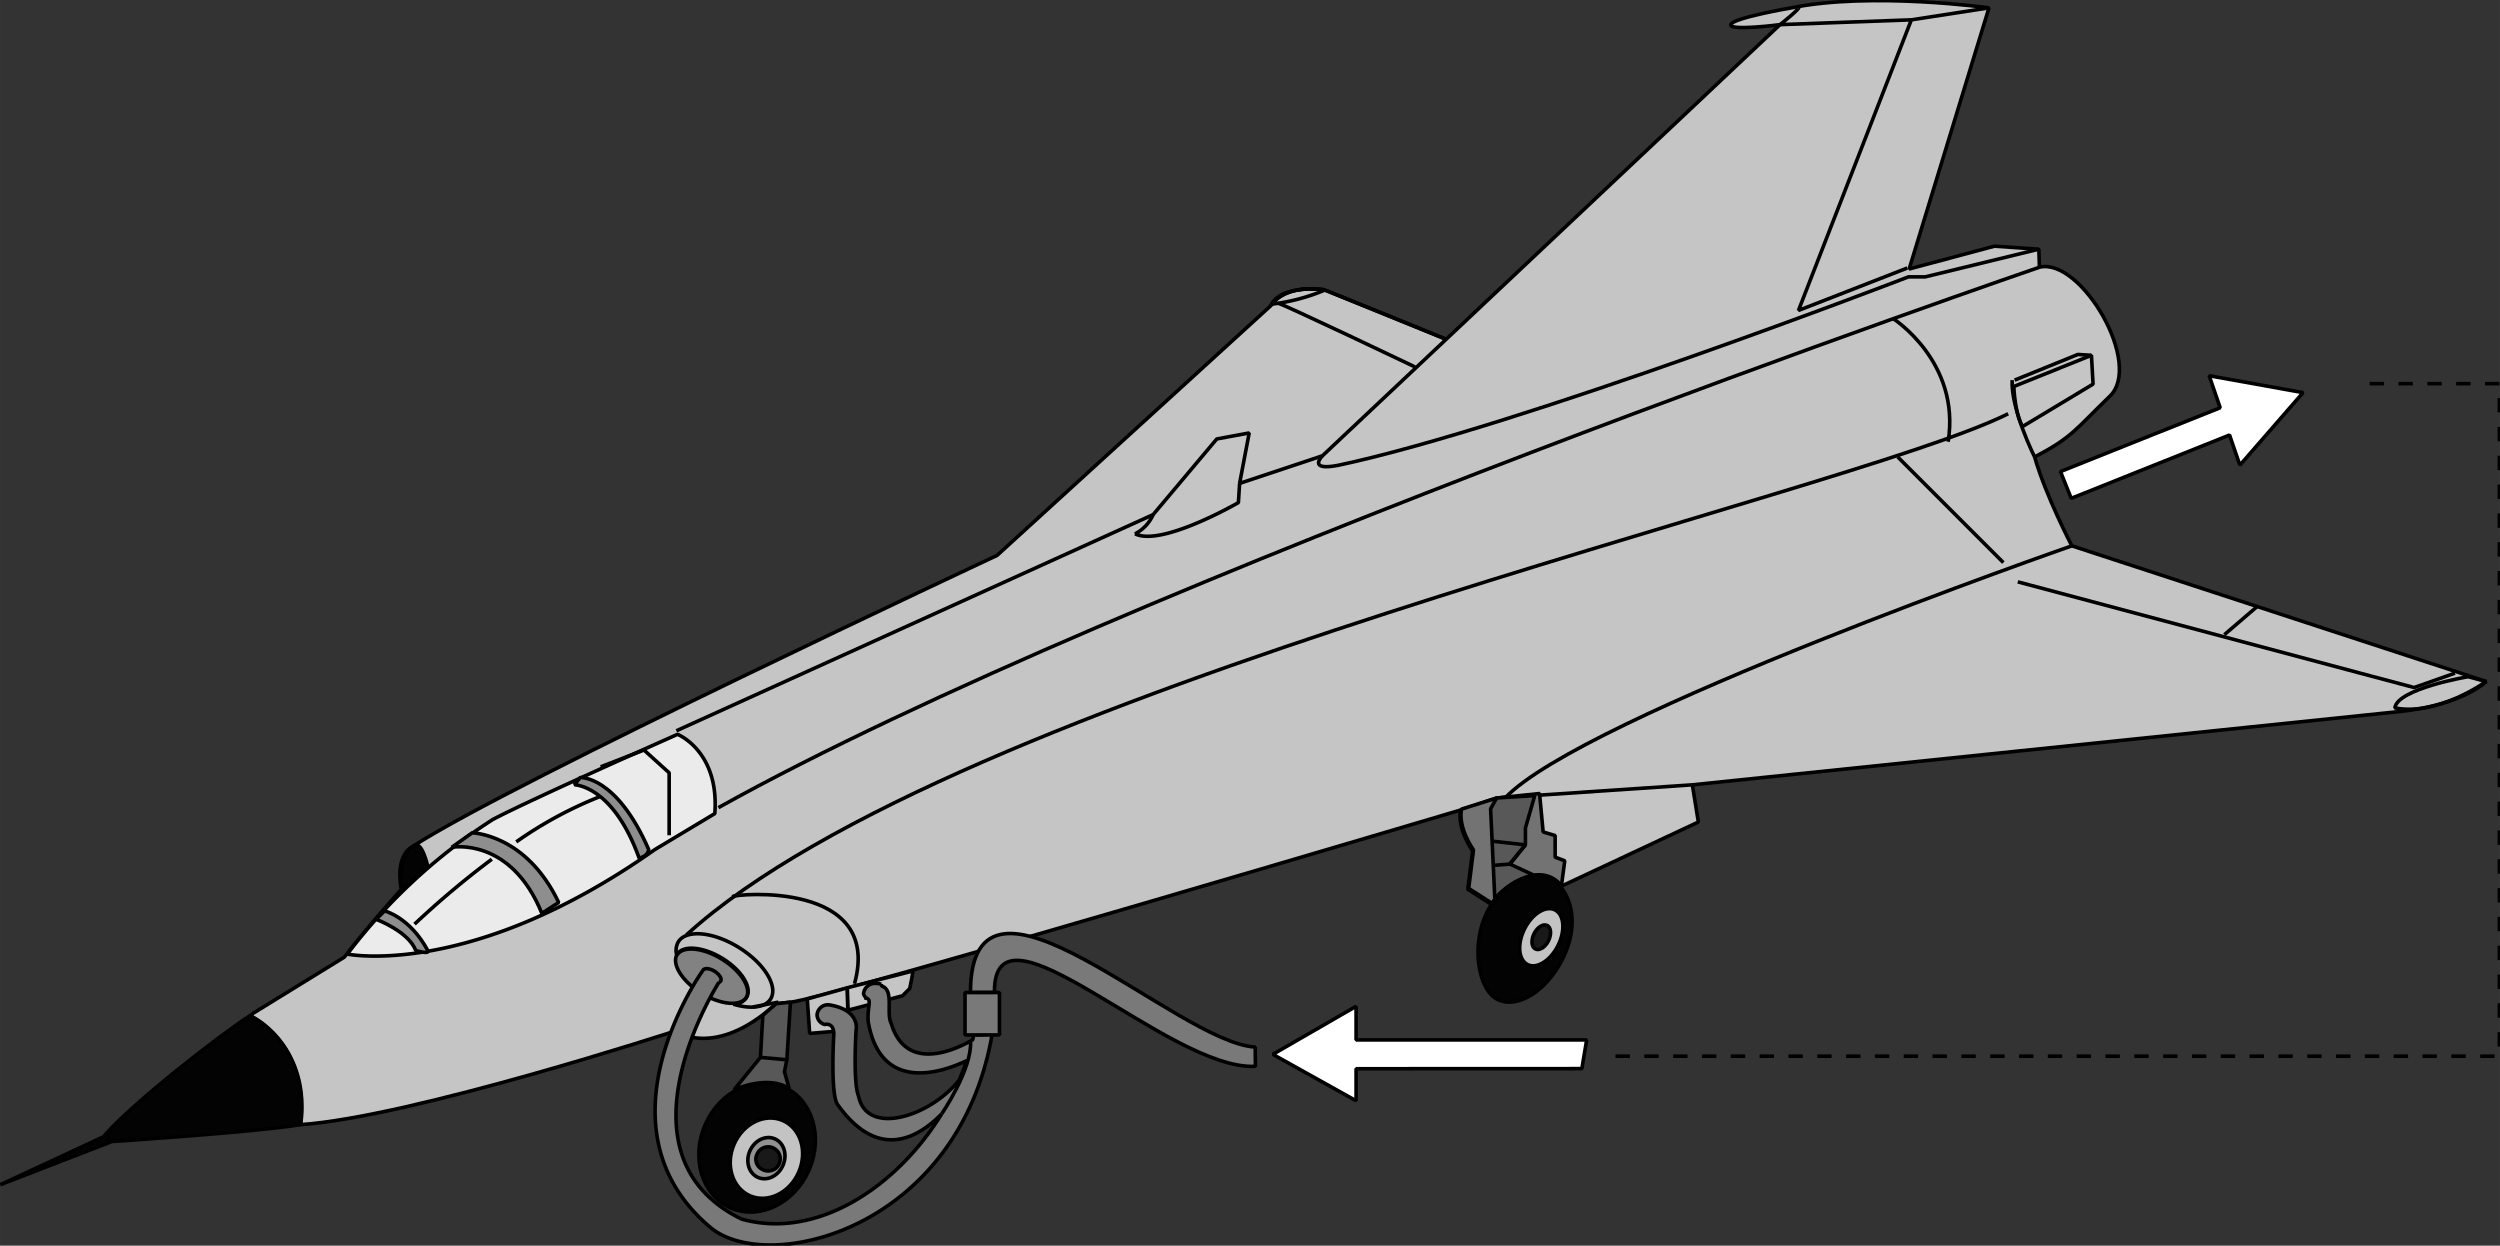 <svg id="Ebene_1" data-name="Ebene 1" xmlns="http://www.w3.org/2000/svg" width="183.6mm" height="91.48mm" viewBox="0 0 520.43 259.31">
  <rect x="0" y="0" width="520.43" height="259.31" fill="#333333" stroke="none"/>
  <defs>
    <style>
      .cls-1 {
        fill: #c5c5c5;
      }

      .cls-1, .cls-10, .cls-11, .cls-12, .cls-13, .cls-14, .cls-2, .cls-3, .cls-4, .cls-5, .cls-6, .cls-7, .cls-8, .cls-9 {
        stroke: #000;
        stroke-miterlimit: 1;
        stroke-width: 0.75px;
      }

      .cls-2 {
        fill: #030303;
      }

      .cls-14, .cls-3 {
        fill: none;
      }

      .cls-4 {
        fill: #ebebeb;
      }

      .cls-5 {
        fill: #8e8e8e;
      }

      .cls-6 {
        fill: #737373;
      }

      .cls-7 {
        fill: #828282;
      }

      .cls-8 {
        fill: #797979;
      }

      .cls-9 {
        fill: #585858;
      }

      .cls-10 {
        fill: #c3c3c3;
      }

      .cls-11 {
        fill: #919191;
      }

      .cls-12 {
        fill: #191919;
      }

      .cls-13 {
        fill: #fff;
      }

      .cls-14 {
        stroke-dasharray: 3;
      }
    </style>
  </defs>
  <title>cover-5413.svg</title>
  <g>
    <path class="cls-1" d="M103.74,463.57l.76-.56,18.88-11.63c4.87-6.37,11.87-14.12,11.87-14.12s-1.62-6.88,2.5-9c19.88-13,121.5-60.5,121.5-60.5l57-52s1.25-4.32,11.06-3.32l25.44,10.32,69.5-65.5s-10.5,1.37-10.25,0,12.63-3.5,12.63-3.5c16.75-3.38,41.12,0,41.12,0l-16.62,54.37,17.75-4.75,9.25.63.12,3.75c8.63-2.13,21.88,20.37,14.5,27-7,6.75-7.62,8.37-15.5,12.5,2.38,8.25,7.75,18.5,7.75,18.5L569.25,394s-4.75,4.87-18,6.25L404,415.51l1.25,7.75-28.69,13.43c-4.31-5.31-12.25-.12-14.43,3.69l-4.88-3.12,1-8s-3.25-4.5-2.5-8.5c0,0-133.33,39.66-139.5,40-4.33.5-3,.33-3,.33-12.75,11.63-21,5.67-21,5.67s-54.75,17.87-78,19.5C116,468.76,103.74,463.57,103.74,463.57Z" transform="translate(-51.7 -252.13)"/>
    <path class="cls-2" d="M114.25,486.26c-10.12,1.62-39.25,3.5-39.25,3.5l-23.25,9,21.5-10c5.49-6.61,24.63-21.5,30.49-25.19C117.38,471.38,114.25,486.26,114.25,486.26Z" transform="translate(-51.7 -252.13)"/>
    <path class="cls-3" d="M73.63,488.26s1.12-.38.5,1.62" transform="translate(-51.7 -252.13)"/>
    <path class="cls-4" d="M192.75,405s-31,13.75-38.5,17.75a117.49,117.49,0,0,0-30.25,28S149.75,456,188,429l12.5-7.5C201.5,408.51,192.75,405,192.75,405Z" transform="translate(-51.7 -252.13)"/>
    <path class="cls-2" d="M137.75,428.26c1.75-1.5,3,4.25,3,4.25l-5.5,4.75S134.5,430.26,137.75,428.26Z" transform="translate(-51.7 -252.13)"/>
    <path class="cls-5" d="M145.75,428.51s12.25-2.25,18.75,13.75L168,440c-6.75-14.25-18-14.5-18-14.5Z" transform="translate(-51.7 -252.13)"/>
    <path class="cls-5" d="M131.75,441.76s5.25,1.25,9,8.25c.47.88-2.5,0-2.5,0-1.5-4-8.25-6.5-8.25-6.5Z" transform="translate(-51.7 -252.13)"/>
    <path class="cls-5" d="M172.5,414s7.5-.5,14.25,15c-.25,1.5-2,1.75-2,1.75-5.5-15.25-13.5-15.25-13.5-15.25Z" transform="translate(-51.7 -252.13)"/>
    <polyline class="cls-3" points="125.05 159.63 134.05 156.13 139.3 160.88 139.3 173.88"/>
    <polyline class="cls-3" points="140.8 152.13 240.05 107.13 253.3 91.38 260.05 90.13 258.05 100.63 275.3 94.88 301.05 70.63"/>
    <path class="cls-3" d="M317.75,315.26c.75,0,28.5,13.25,28.5,13.25" transform="translate(-51.7 -252.13)"/>
    <path class="cls-3" d="M309.75,352.76l-.25,4s-16,9.25-21.5,6.5a8.29,8.29,0,0,0,3.75-4" transform="translate(-51.7 -252.13)"/>
    <path class="cls-3" d="M327,347s-3.25,3.25,3.25,2C368,341,449,309.76,449,309.76h3.5L476.13,304" transform="translate(-51.7 -252.13)"/>
    <path class="cls-3" d="M476.25,307.76S286,373,201.25,420.26" transform="translate(-51.7 -252.13)"/>
    <polyline class="cls-3" points="414.05 1.63 397.89 4.13 374.39 64.63 397.05 55.79"/>
    <path class="cls-3" d="M426.08,253.59c.84,0-3.83,3.67-3.83,3.67l27.33-1" transform="translate(-51.7 -252.13)"/>
    <path class="cls-3" d="M445.75,318.42s14.17,9,11.5,25.67" transform="translate(-51.7 -252.13)"/>
    <path class="cls-3" d="M470.58,331.26c-.33,6,4.67,16,4.67,16" transform="translate(-51.7 -252.13)"/>
    <path class="cls-3" d="M470.92,332.59l16.16-6.5.34,6-14.67,8.83S471.25,338.92,470.92,332.59Z" transform="translate(-51.7 -252.13)"/>
    <polyline class="cls-3" points="435.39 73.96 432.55 73.79 419.39 79.13"/>
    <path class="cls-3" d="M469.75,338.26c-34,17-219.17,57.5-275.17,108.5" transform="translate(-51.7 -252.13)"/>
    <line class="cls-3" x1="395.05" y1="95.12" x2="417.05" y2="117.12"/>
    <path class="cls-3" d="M365,418.26c16-17,118-52.5,118-52.5" transform="translate(-51.7 -252.13)"/>
    <polyline class="cls-3" points="420.05 121.13 502.55 143.13 511.05 140.13"/>
    <line class="cls-3" x1="463.05" y1="132.12" x2="470.05" y2="126.12"/>
    <path class="cls-3" d="M565.5,393s-14.75,2.5-15.25,6.5c9,1.75,19-5.5,19-5.5Z" transform="translate(-51.7 -252.13)"/>
    <path class="cls-3" d="M316.5,315.44a40.88,40.88,0,0,0,11-2.93S319.69,311.07,316.5,315.44Z" transform="translate(-51.7 -252.13)"/>
    <path class="cls-3" d="M316.25,315.76s2.5-4.5,11.06-3.32c.2,0,25.44,10.32,25.44,10.32" transform="translate(-51.7 -252.13)"/>
    <polyline class="cls-3" points="304.05 168.63 311.55 166.13 352.3 163.38"/>
    <polyline class="cls-3" points="320.3 165.38 321.05 173.38 323.55 174.13 323.55 178.63 325.55 179.38 324.87 184.56"/>
    <path class="cls-6" d="M372.19,417.32l.75,8,2.5.75v4.5l2,.75-.69,5.19c-4.31-5.32-12.25-.13-14.44,3.68l-4.87-3.12,1-8s-3.25-4.5-2.5-8.5l7.31-2.31Z" transform="translate(-51.7 -252.13)"/>
    <path class="cls-3" d="M204.25,438.76c.33-.5,31.33-3.5,25.33,18.16" transform="translate(-51.7 -252.13)"/>
    <path class="cls-7" d="M197.66,458.86c4,2.47,8.22,2.85,9.45.86s-1-5.61-5-8.07-8.22-2.85-9.45-.86S193.68,456.4,197.66,458.86Z" transform="translate(-51.7 -252.13)"/>
    <path class="cls-3" d="M205.47,449.35c-5.3-3.28-10.93-3.79-12.57-1.14a3.54,3.54,0,0,0-.31,2.76c1.24-2,5.46-1.6,9.43.86s6.22,6.08,5,8.07a3.16,3.16,0,0,1-2.66,1.27c3.55,1.08,6.62.76,7.76-1.08C213.75,457.44,210.78,452.63,205.47,449.35Z" transform="translate(-51.7 -252.13)"/>
    <line class="cls-3" x1="162.05" y1="208.62" x2="156.72" y2="209.62"/>
    <polygon class="cls-1" points="168.05 207.96 168.55 215.13 176.55 214.46 176.39 205.63 168.05 207.96"/>
    <path class="cls-1" d="M241.75,454.26c0,.5-.67,3.66-.67,3.66l-1.5,1.5-11.33,3-.17-4.66Z" transform="translate(-51.7 -252.13)"/>
    <g>
      <path class="cls-8" d="M254.42,467.59l-.24,1c-2.65,1.56-13.71,7.33-16.93-3.35-1.17-2.17.67-7-2-7.84l-.09-.36a3.3,3.3,0,0,0-1.1-.19,2.39,2.39,0,0,0-2.59,2.12c0,.22.37.76.34.86,1.55.4.44,1.34.61,4.91,2.59,15.31,15.83,10.44,20.51,8.19-.45,1.35-1,2.68-1.52,4-6,7.6-19.28,11.89-21,3.32-1.17-2.84-.5-13.67-.5-13.67s1-4.17-5.52-5.25a2.26,2.26,0,0,0-2.6,2.13,2.17,2.17,0,0,0,1.59,1.95s2.19-.66,1.86,2.67c0,0-.67,12,.83,14,8.42,11.78,16.69,7,21.66,1.93-9.43,15.37-26.15,26.28-41.66,21.9-27.66-13.5-4.72-49.27-4.72-49.27a.65.65,0,0,0,.37-.27c.31-.5-.26-1.42-1.27-2.05s-2.09-.72-2.4-.22c0,0-23.64,32.81,1.86,53.81,12.2,9.5,51.33,0,58.33-40.5Z" transform="translate(-51.7 -252.13)"/>
      <path class="cls-8" d="M231.81,459.85l-.14,0C231.76,459.87,231.8,459.88,231.81,459.85Z" transform="translate(-51.7 -252.13)"/>
    </g>
    <path class="cls-3" d="M247.74,484s6.34-9.26,6-15.1" transform="translate(-51.7 -252.13)"/>
    <rect class="cls-8" x="200.89" y="206.62" width="7.17" height="8.83"/>
    <path class="cls-8" d="M313,470.1c-16.39-.91-59.2-44.15-59.28-11.4h5c-.25-21.58,36.39,16.38,54.32,15.41Z" transform="translate(-51.7 -252.13)"/>
    <path class="cls-3" d="M138,444.51A185.28,185.28,0,0,1,154.08,431" transform="translate(-51.7 -252.13)"/>
    <path class="cls-3" d="M159.17,427.39A83.3,83.3,0,0,1,176.5,418" transform="translate(-51.7 -252.13)"/>
    <path class="cls-2" d="M203.79,503.59c6,2.61,13.28-.92,16.33-7.88s.67-14.73-5.29-17.34-13.28.92-16.33,7.88S197.83,501,203.79,503.59Z" transform="translate(-51.7 -252.13)"/>
    <path class="cls-9" d="M210.5,463.51l-.5,8.75L204.5,479s7-3.25,11.5-.25l-1-3.5.5-2.5.75-12-3,.33Z" transform="translate(-51.7 -252.13)"/>
    <line class="cls-3" x1="158.3" y1="220.12" x2="163.8" y2="220.62"/>
    <path class="cls-10" d="M207.82,501.06c3.71,1.62,8.25-.57,10.14-4.9s.42-9.14-3.29-10.76-8.24.57-10.13,4.89S204.12,499.43,207.82,501.06Z" transform="translate(-51.7 -252.13)"/>
    <path class="cls-11" d="M209.49,497.24c1.9.84,4.23-.29,5.2-2.51s.22-4.69-1.68-5.52-4.23.29-5.21,2.51S207.59,496.41,209.49,497.24Z" transform="translate(-51.7 -252.13)"/>
    <path class="cls-12" d="M210.26,495.5a2.51,2.51,0,1,0-.95-3.12A2.34,2.34,0,0,0,210.26,495.5Z" transform="translate(-51.7 -252.13)"/>
    <path class="cls-9" d="M362,420.51l.88,18.68s3.37-4.06,8.12-4.87L366,432l3.25-4v-3.5l1.94-6.75-7.94.5Z" transform="translate(-51.7 -252.13)"/>
    <path class="cls-2" d="M363.44,460.19c-4.11-2.06-5.56-11.45-2.19-18.18s10.75-9.5,14.41-6.22c3.42,3.08,4.72,9.19,1.35,15.93S367.56,462.25,363.44,460.19Z" transform="translate(-51.7 -252.13)"/>
    <polyline class="cls-3" points="311.05 180.13 314.3 179.88 317.55 175.88 310.8 175.13"/>
    <path class="cls-10" d="M369.7,452.93c-1.92-1-2.2-4.28-.63-7.43s4.41-4.91,6.33-3.95,2.2,4.29.63,7.43S371.62,453.9,369.7,452.93Z" transform="translate(-51.7 -252.13)"/>
    <path class="cls-12" d="M371.32,449.68c-.82-.41-.94-1.84-.27-3.19s1.9-2.12,2.73-1.7.94,1.84.27,3.19S372.15,450.1,371.32,449.68Z" transform="translate(-51.7 -252.13)"/>
  </g>
  <polygon class="cls-13" points="479.43 81.73 459.89 78.22 462.18 84.88 428.94 98.17 431.17 103.74 464.13 90.56 466.28 96.83 479.43 81.73"/>
  <polygon class="cls-13" points="330.3 216.49 282.3 216.49 282.3 209.49 264.97 219.49 282.3 229.15 282.3 222.48 329.3 222.46 330.3 216.49"/>
  <polyline class="cls-14" points="493.3 79.87 520.3 79.87 520.3 219.87 334.3 219.87"/>
</svg>

